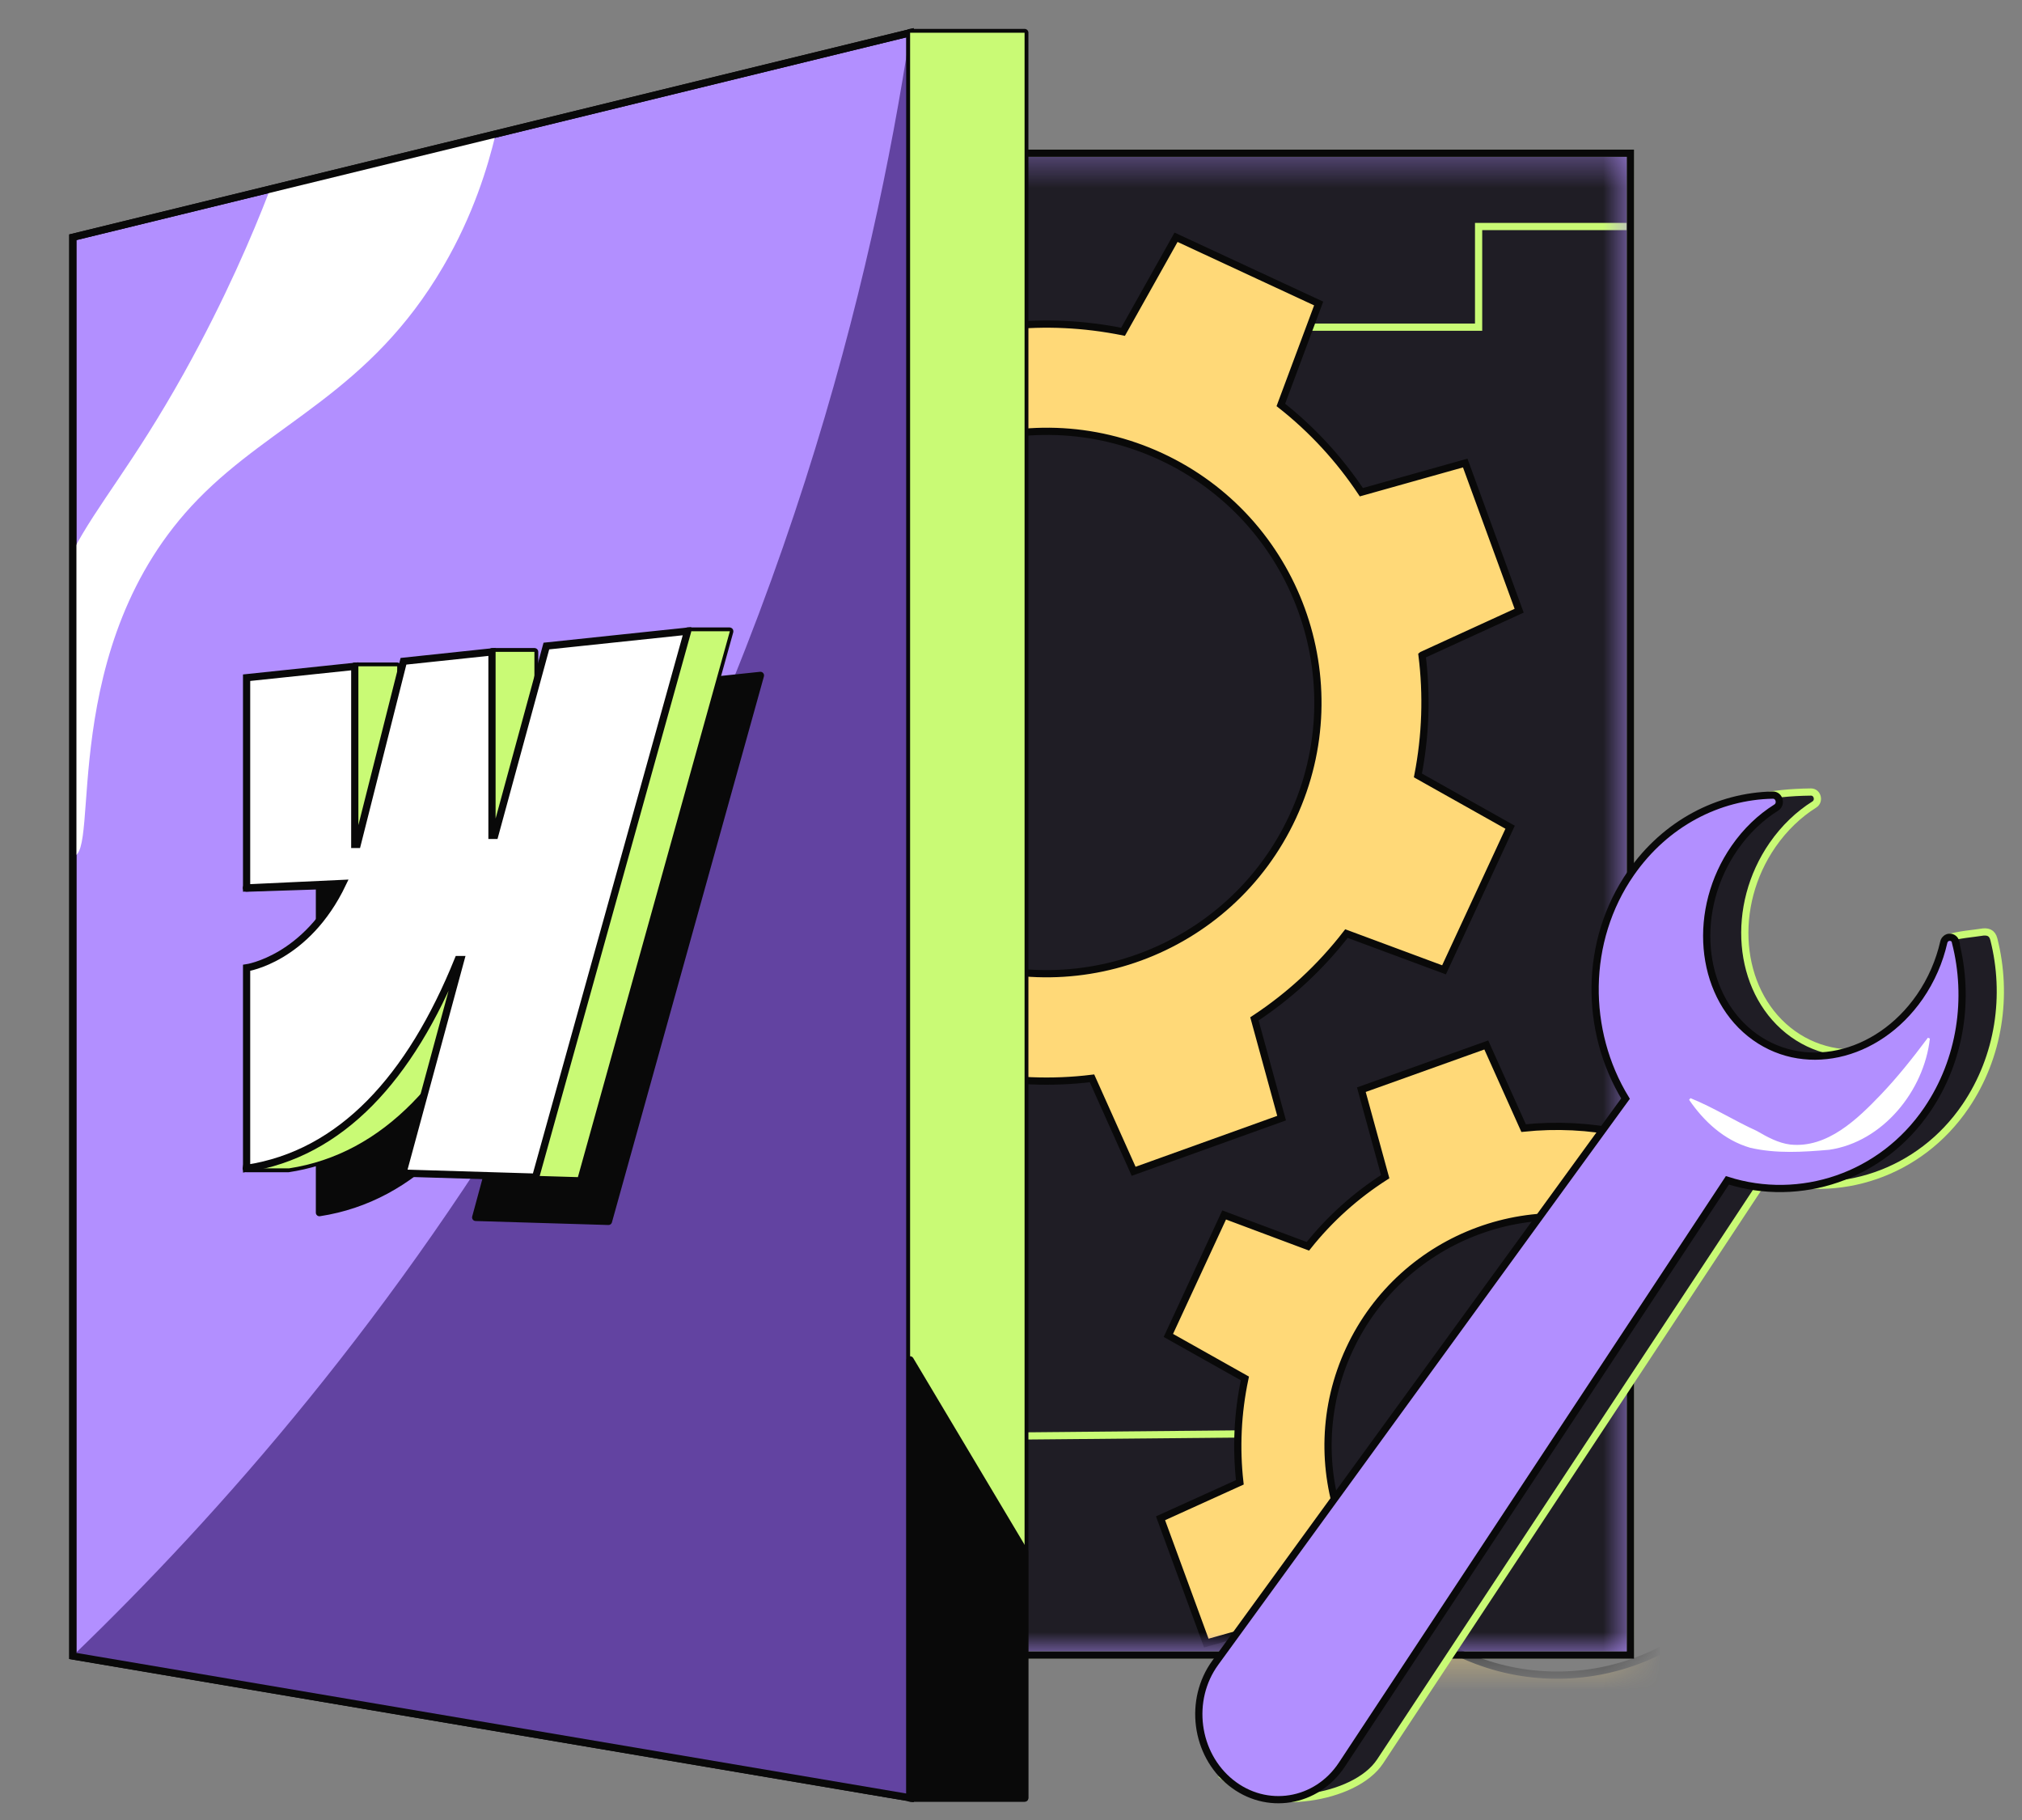 <svg width="70" height="63" viewBox="0 0 70 63" fill="none" xmlns="http://www.w3.org/2000/svg">
<rect x="0" y="0" width="70" height="63" fill="#808080" stroke="none"/>
<path d="M56.443 5.304H19.665V57.29H56.443V5.304Z" fill="#B28FFF"/>
<mask id="mask0_1751_431" style="mask-type:luminance" maskUnits="userSpaceOnUse" x="19" y="5" width="38" height="53">
<path d="M56.443 5.304H19.665V57.29H56.443V5.304Z" fill="white"/>
</mask>
<g mask="url(#mask0_1751_431)">
<path d="M56.443 5.304H19.665V57.29H56.443V5.304Z" fill="#1F1D25" stroke="#C9FA75" stroke-width="0.25" stroke-miterlimit="10"/>
<path d="M42.725 11.325H51.188V7.841H56.438" stroke="#C9FA75" stroke-width="0.25" stroke-miterlimit="10"/>
<path d="M27.713 53.12L33.218 49.726L43.629 49.63" stroke="#C9FA75" stroke-width="0.25" stroke-miterlimit="10"/>
<path d="M49.236 22.677L52.592 21.14L50.725 16.028L47.129 17.038C46.374 15.905 45.443 14.884 44.342 14.017L45.651 10.506L40.714 8.213L38.879 11.485C37.533 11.214 36.182 11.15 34.857 11.293L33.331 7.884L28.208 9.719L29.182 13.288C27.995 14.043 26.921 15.001 26.022 16.134L22.591 14.847L20.298 19.783L23.442 21.549C23.134 22.97 23.07 24.4 23.235 25.799L19.984 27.284L21.857 32.395L25.251 31.443C26.027 32.64 27.001 33.72 28.16 34.63L26.926 37.917L31.868 40.204L33.586 37.151C34.996 37.444 36.421 37.497 37.804 37.327L39.246 40.545L44.368 38.704L43.427 35.268C44.635 34.475 45.709 33.486 46.613 32.316L49.991 33.571L52.279 28.635L49.087 26.842C49.358 25.448 49.401 24.049 49.23 22.682L49.236 22.677ZM44.752 28.273C42.571 32.97 36.99 35.013 32.288 32.832C27.586 30.651 25.543 25.071 27.724 20.368C29.905 15.666 35.49 13.623 40.193 15.804C44.89 17.985 46.932 23.571 44.752 28.273Z" fill="#FFD978" stroke="#090909" stroke-width="0.25" stroke-miterlimit="10"/>
<path d="M64.891 48.668L67.737 47.375L66.151 43.056L63.114 43.907C62.476 42.955 61.683 42.087 60.752 41.359L61.864 38.391L57.694 36.46L56.14 39.22C55.007 38.986 53.869 38.933 52.746 39.05L51.454 36.172L47.129 37.72L47.954 40.731C46.948 41.375 46.044 42.178 45.278 43.141L42.379 42.056L40.448 46.226L43.097 47.715C42.842 48.918 42.789 50.13 42.922 51.311L40.177 52.556L41.762 56.876L44.624 56.072C45.283 57.083 46.108 57.998 47.087 58.764L46.049 61.546L50.22 63.477L51.677 60.897C52.864 61.147 54.071 61.184 55.247 61.046L56.459 63.764L60.789 62.216L59.992 59.312C61.013 58.642 61.922 57.812 62.683 56.817L65.534 57.881L67.471 53.711L64.774 52.194C65.008 51.019 65.04 49.827 64.896 48.673L64.891 48.668ZM61.109 53.391C59.263 57.36 54.55 59.094 50.571 57.248C46.603 55.402 44.868 50.684 46.714 46.71C48.56 42.742 53.279 41.008 57.252 42.853C61.22 44.699 62.955 49.412 61.109 53.391Z" fill="#FFD978" stroke="#090909" stroke-width="0.25" stroke-miterlimit="10"/>
</g>
<path d="M56.443 5.304H19.665V57.29H56.443V5.304Z" stroke="#090909" stroke-width="0.25" stroke-miterlimit="10"/>
<path d="M31.507 1.133V62.232L2.521 57.322V8.213L17.16 4.638L31.507 1.133Z" fill="#B28FFF" stroke="#090909" stroke-width="0.25" stroke-miterlimit="10"/>
<path d="M31.507 62.232L2.521 57.317C7.559 52.465 13.719 45.502 19.192 36.13C27.188 22.437 30.23 9.554 31.507 1.128V62.232Z" fill="#6243A1"/>
<path fill-rule="evenodd" clip-rule="evenodd" d="M26.325 23.384L21.064 42.279L16.468 42.141L18.474 34.746H18.383C16.724 38.858 14.325 41.475 11.059 41.976V35.034C11.059 35.034 13.133 34.736 14.383 32.113L11.059 32.268V24.991L14.803 24.597V30.762H14.889L16.49 24.422L19.554 24.097V30.448H19.649L21.437 23.895L26.325 23.379V23.384Z" fill="#090909" stroke="#090909" stroke-width="0.25" stroke-linecap="round" stroke-linejoin="round"/>
<path fill-rule="evenodd" clip-rule="evenodd" d="M15.411 40.672C15.411 40.672 15.373 40.662 15.357 40.646C15.347 40.63 15.341 40.609 15.347 40.587L17.251 33.571C15.506 37.709 13.07 40.039 10.011 40.508H8.538C8.538 40.508 8.501 40.497 8.485 40.486C8.474 40.47 8.469 40.449 8.469 40.433L9.932 33.491C9.937 33.465 9.958 33.443 9.985 33.438C10.006 33.438 11.985 33.119 13.208 30.656L8.533 30.81C8.511 30.81 8.49 30.8 8.479 30.778C8.469 30.757 8.463 30.736 8.479 30.715L12.224 23.044C12.224 23.044 12.256 23.007 12.283 23.007H13.746C13.783 23.007 13.809 23.039 13.809 23.07V29.119L16.974 22.539C16.974 22.539 17.006 22.501 17.033 22.501H18.496C18.533 22.501 18.56 22.533 18.56 22.565V28.837L23.746 21.81C23.746 21.81 23.778 21.783 23.799 21.783H25.262C25.262 21.783 25.305 21.794 25.315 21.81C25.326 21.826 25.331 21.847 25.326 21.868L20.065 40.763C20.06 40.789 20.033 40.811 20.001 40.811L15.405 40.672H15.411Z" fill="#C9FA75"/>
<path d="M25.267 21.852L20.006 40.747L15.41 40.608L17.416 33.215H17.325C15.665 37.326 13.266 39.944 10 40.444H8.537L10 33.502C10 33.502 12.075 33.204 13.325 30.581L8.543 30.736L12.288 23.065H13.751V29.23H13.836L17.038 22.565H18.501V28.916H18.596L23.809 21.852H25.272M25.267 21.719H23.804C23.762 21.719 23.724 21.741 23.698 21.772L18.634 28.634V22.565C18.634 22.491 18.575 22.432 18.501 22.432H17.038C16.985 22.432 16.942 22.464 16.916 22.506L13.878 28.821V23.065C13.878 22.991 13.82 22.932 13.745 22.932H12.282C12.229 22.932 12.187 22.959 12.165 23.006L8.42 30.677C8.399 30.72 8.404 30.767 8.426 30.81C8.452 30.847 8.495 30.869 8.537 30.869L13.101 30.72C11.894 33.06 9.995 33.363 9.979 33.369C9.926 33.379 9.878 33.417 9.867 33.475L8.404 40.417C8.394 40.454 8.404 40.497 8.431 40.529C8.458 40.561 8.495 40.577 8.532 40.577H9.995C12.899 40.135 15.235 38.055 16.958 34.39L15.277 40.577C15.267 40.614 15.277 40.656 15.298 40.688C15.325 40.72 15.362 40.741 15.399 40.741L19.995 40.88C20.054 40.88 20.107 40.843 20.123 40.784L25.384 21.89C25.395 21.847 25.384 21.804 25.363 21.772C25.336 21.741 25.299 21.719 25.256 21.719H25.267Z" fill="#090909"/>
<path fill-rule="evenodd" clip-rule="evenodd" d="M23.804 21.852L18.543 40.747L13.947 40.608L15.952 33.215H15.862C14.202 37.326 11.803 39.944 8.537 40.444V33.502C8.537 33.502 10.612 33.204 11.862 30.581L8.537 30.736V23.459L12.282 23.065V29.23H12.367L13.968 22.89L17.032 22.565V28.916H17.128L18.915 22.363L23.804 21.847V21.852Z" fill="white" stroke="#090909" stroke-width="0.25" stroke-miterlimit="10"/>
<path d="M17.16 4.639C16.889 5.777 16.384 7.448 15.341 9.23C12.809 13.565 9.463 14.607 6.862 17.273C1.92 22.331 3.506 29.683 2.521 29.63V19.081C3.367 17.459 4.601 16.081 6.362 12.927C7.814 10.32 8.756 8.086 9.304 6.671C11.921 5.99 14.543 5.314 17.16 4.639Z" fill="white"/>
<path d="M31.507 62.232L2.521 57.322V8.213L31.507 1.133V62.232Z" stroke="#090909" stroke-width="0.25" stroke-miterlimit="10"/>
<path d="M35.47 1.064H31.501C31.466 1.064 31.438 1.092 31.438 1.128V62.237C31.438 62.272 31.466 62.301 31.501 62.301H35.47C35.505 62.301 35.533 62.272 35.533 62.237V1.128C35.533 1.092 35.505 1.064 35.47 1.064Z" fill="#C9FA75"/>
<path d="M35.47 1.133V62.237H31.507V1.133H35.47ZM35.47 1H31.507C31.433 1 31.374 1.059 31.374 1.133V62.237C31.374 62.312 31.433 62.37 31.507 62.37H35.47C35.544 62.37 35.603 62.312 35.603 62.237V1.133C35.603 1.059 35.544 1 35.47 1Z" fill="#090909"/>
<path d="M69.025 32.512C68.966 32.278 68.807 32.23 68.573 32.273C68.317 32.316 67.823 32.347 67.392 32.48C67.094 32.576 67.961 34.135 67.78 34.401C66.307 36.523 63.684 37.092 61.907 35.667C60.136 34.241 59.897 31.369 61.365 29.246C61.775 28.656 62.269 28.188 62.812 27.847C63.003 27.725 62.918 27.411 62.689 27.416C59.742 27.454 58.987 28.384 57.78 30.119C56.152 32.464 56.168 35.587 57.593 37.922L43.391 57.45C42.454 58.737 42.008 60.828 43.242 61.817L42.619 61.705C43.848 62.695 46.896 62.306 47.779 60.971L61.126 40.747C63.631 41.545 66.461 40.63 68.046 38.294C69.216 36.571 69.514 34.438 69.025 32.512Z" fill="#1F1D25" stroke="#C9FA75" stroke-width="0.25" stroke-miterlimit="10"/>
<path d="M67.711 32.619C67.653 32.385 67.344 32.385 67.291 32.619C67.142 33.273 66.865 33.922 66.461 34.507C64.987 36.63 62.365 37.199 60.588 35.773C58.817 34.348 58.578 31.475 60.046 29.353C60.455 28.762 60.95 28.294 61.493 27.954C61.684 27.831 61.599 27.517 61.37 27.523C59.498 27.56 57.668 28.491 56.461 30.225C54.833 32.571 54.849 35.693 56.274 38.029L42.072 57.556C41.135 58.843 41.38 60.716 42.609 61.705C43.838 62.695 45.577 62.413 46.455 61.083L59.801 40.858C62.307 41.656 65.136 40.742 66.722 38.406C67.892 36.683 68.19 34.55 67.7 32.624L67.711 32.619Z" fill="#B28FFF" stroke="#090909" stroke-width="0.25" stroke-miterlimit="10"/>
<path fill-rule="evenodd" clip-rule="evenodd" d="M31.507 47.072L35.47 53.715V62.232H31.507V47.072Z" fill="#090909" stroke="#090909" stroke-width="0.25" stroke-linecap="round" stroke-linejoin="round"/>
<path d="M58.523 38.013C59.348 38.348 60.029 38.789 60.816 39.146C61.172 39.353 61.566 39.571 61.981 39.619C63.258 39.752 64.3 38.741 65.114 37.89C65.683 37.294 66.205 36.64 66.742 35.922L66.811 35.949C66.609 37.757 65.183 39.529 63.327 39.8C62.407 39.88 61.492 39.938 60.593 39.731C59.688 39.47 58.986 38.816 58.476 38.071L58.523 38.013Z" fill="white"/>
</svg>
